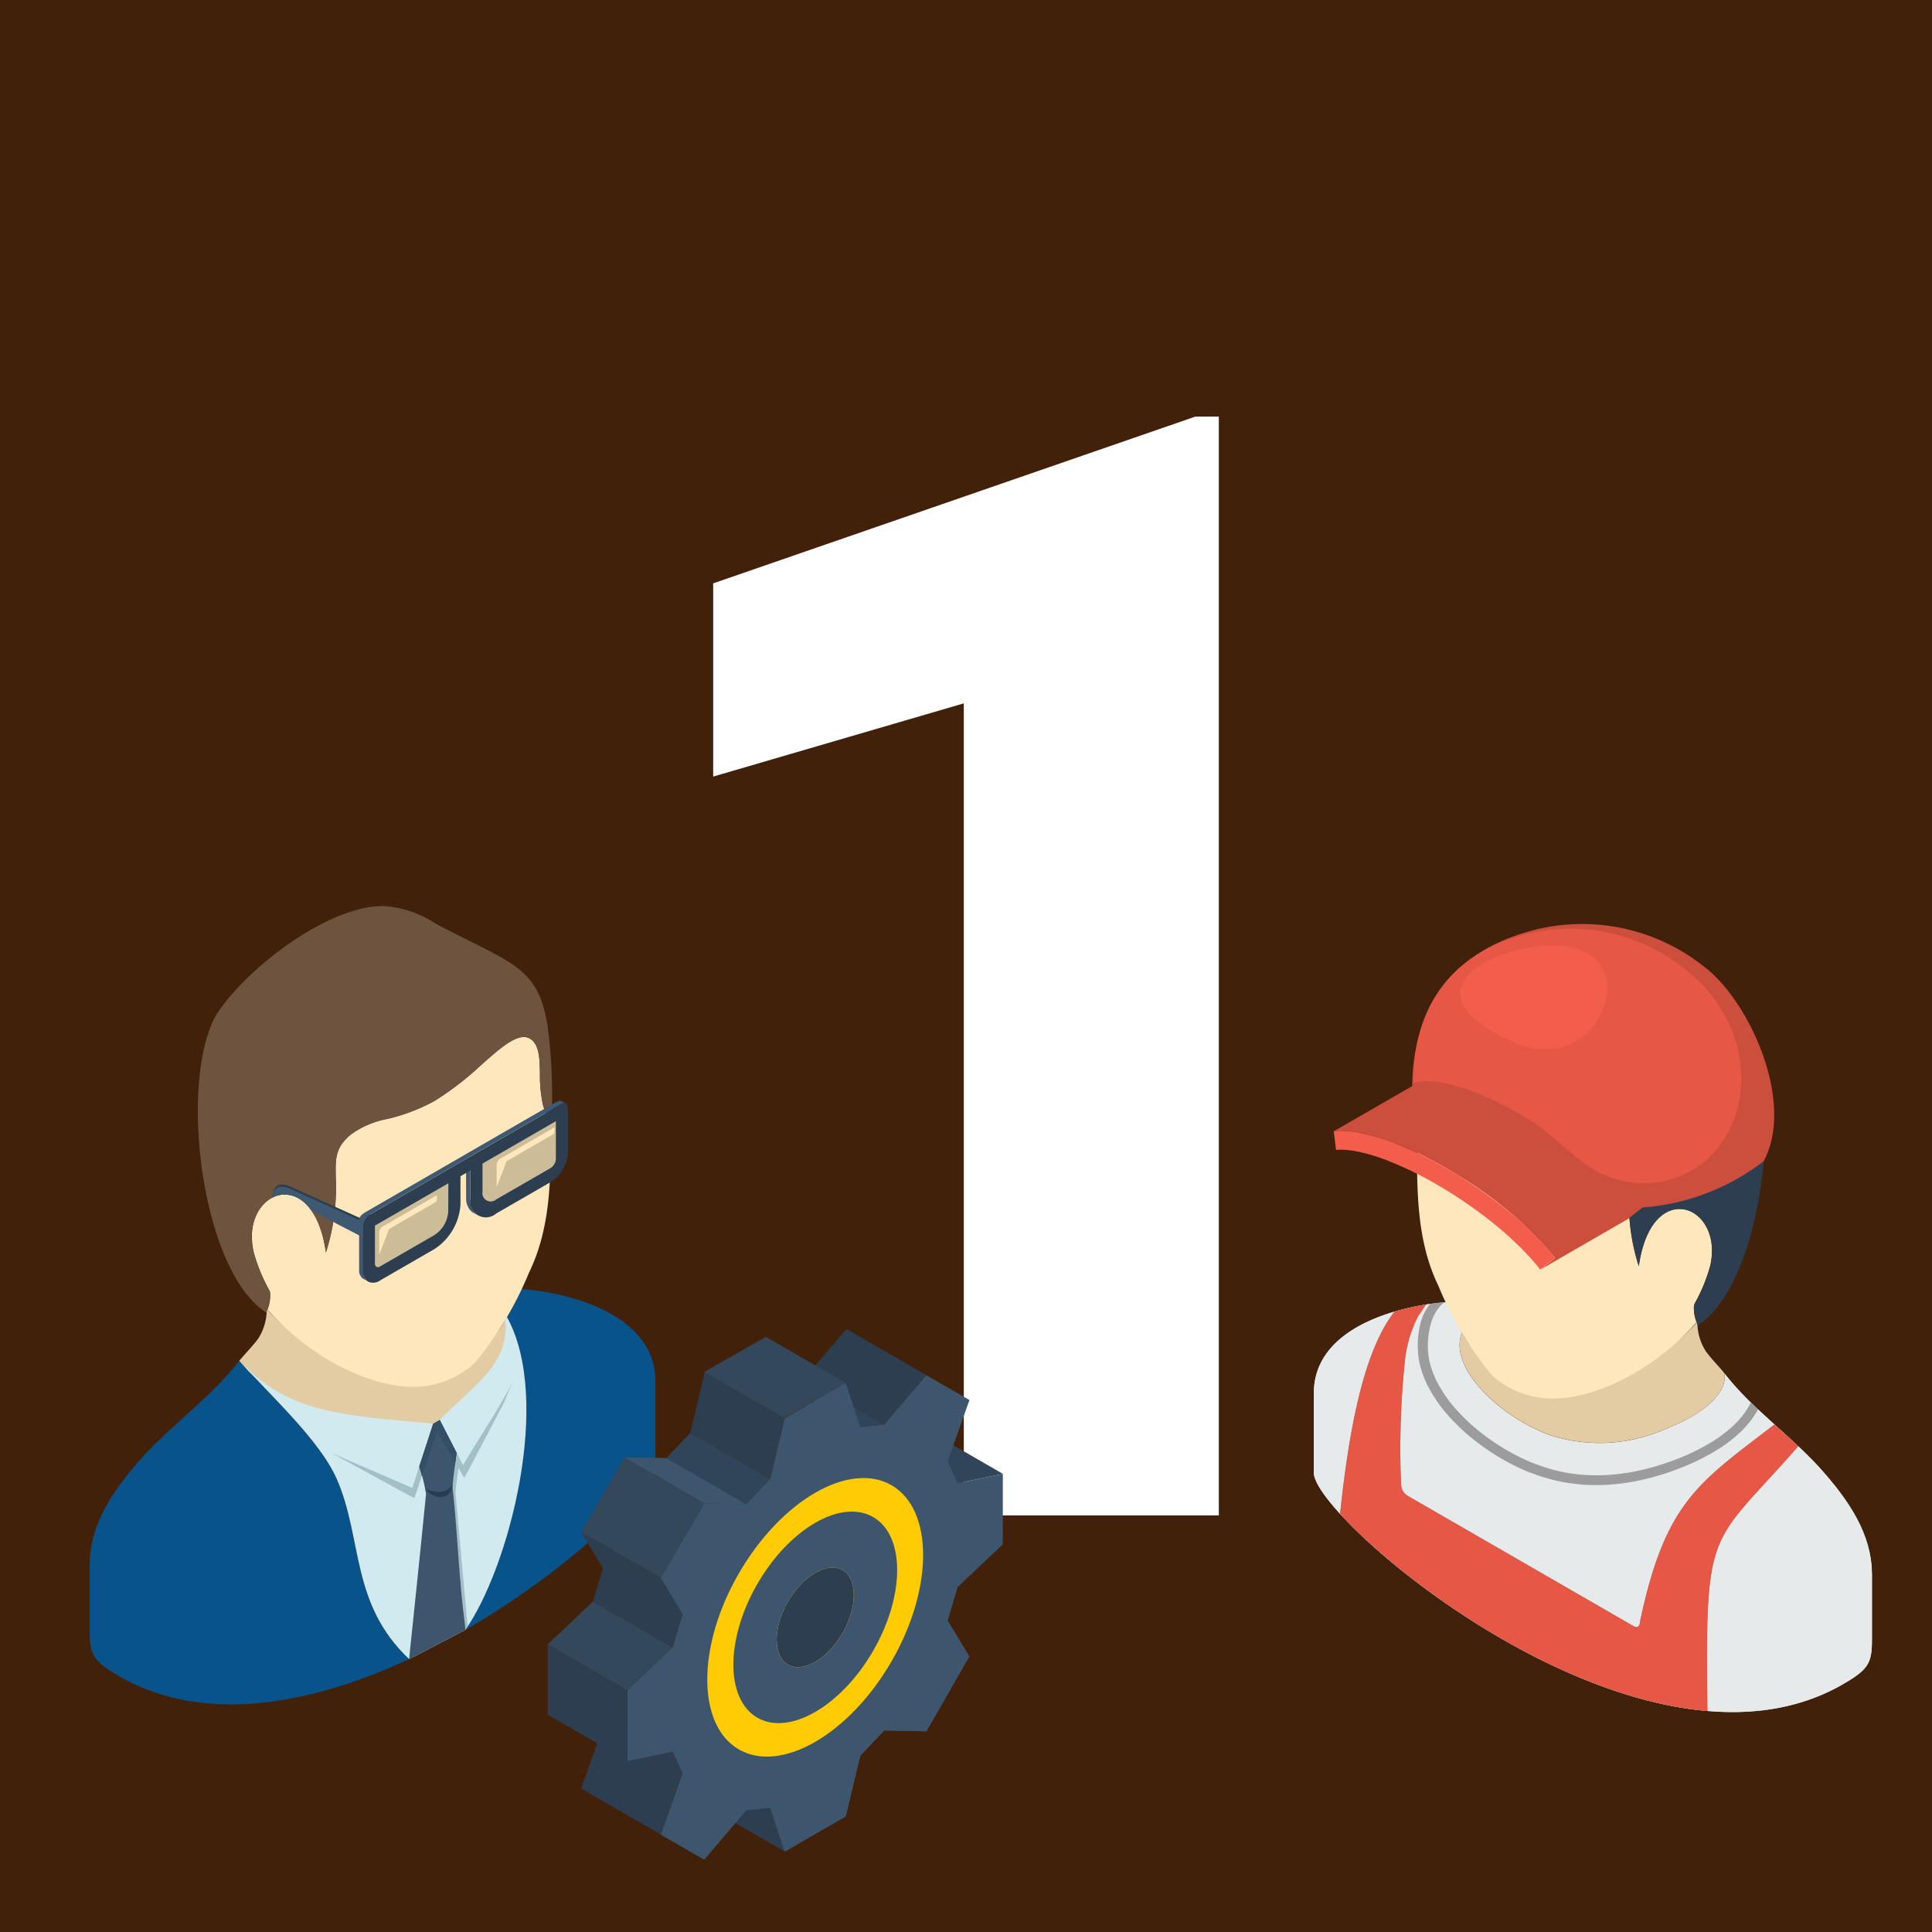 <svg xmlns="http://www.w3.org/2000/svg" width="100" height="100" viewBox="0 0 100 100">
  <g id="グループ_4631" data-name="グループ 4631" transform="translate(-111.886 -677.415)">
    <g id="地色">
      <g id="レイヤー_5" data-name="レイヤー 5">
        <rect id="長方形_221" data-name="長方形 221" width="100" height="100" transform="translate(111.886 677.415)" fill="#42210b"/>
      </g>
    </g>
    <g id="レイヤー_1" data-name="レイヤー 1">
      <g id="グループ_4624" data-name="グループ 4624">
        <path id="パス_31203" data-name="パス 31203" d="M174.972,755.852h-13.2V713.821L148.8,717.61v-10l24.961-8.633h1.211Z" fill="#fff"/>
      </g>
    </g>
    <g id="イラスト">
      <g id="グループ_4626" data-name="グループ 4626">
        <path id="パス_31204" data-name="パス 31204" d="M145.809,753.083l0-4.171c0-3.335-4.113-4.544-6.953-4.788-.241.491-.487.982-.741,1.453,2.228,4.008.321,12.575-2.139,16.2,5.573-3.219,9.829-7.47,9.83-8.691ZM124.421,748l-.135-.142c.045.049.09.095.135.142Zm-.146-.153c1.585,1.794,4.16,4.1,5.051,6.144,1.342,3.077.691,6.421,3.736,9.3-5.006,2.326-10.6,3.432-15.011.884-1.366-.789-1.524-1.12-1.524-2.373v-3.387l.015-.392.041-.386.068-.378.091-.371.116-.366.138-.361.157-.355.178-.35.2-.346.213-.342.227-.337.243-.334.255-.331.267-.327.277-.324.287-.322c1.575-1.717,3.547-3.1,4.976-4.948Z" fill="#07538a" fill-rule="evenodd"/>
        <path id="パス_31205" data-name="パス 31205" d="M124.273,747.849c.217-.275.845-.922,1.018-1.212a2.783,2.783,0,0,0,.4-1.475c2.9,3.358,9.725,5.329,12.347.565h0c.741,1.767-1.371,5.177-4.081,6.189a7.165,7.165,0,0,1-6.569-1.119l-2.605-2.374Z" fill="#e3cca4" fill-rule="evenodd"/>
        <path id="パス_31206" data-name="パス 31206" d="M136.426,748a17.974,17.974,0,0,0,2.847-4.729c1.17-2.394,1.11-5.128,1.124-7.328l-.4-1.308a7.119,7.119,0,0,1-.164-1.662c-.013-.714-.026-1.376-.4-1.712-.59-.541-1.523.284-2.619,1.252a15.671,15.671,0,0,1-2.439,1.885,9.6,9.6,0,0,1-2.439.93h0a4.685,4.685,0,0,0-1.9.814c-.824.693-.788,1.255-.773,2.246a10.953,10.953,0,0,1-.509,3.853c-.01-.074-.022-.145-.034-.216s-.024-.14-.038-.208-.027-.134-.041-.2-.032-.128-.047-.19-.033-.122-.05-.181-.035-.117-.054-.173h0c-.019-.056-.039-.11-.058-.163s-.04-.106-.06-.156-.043-.1-.065-.147-.044-.094-.066-.139-.047-.089-.071-.131-.048-.083-.073-.123-.049-.078-.075-.115-.051-.073-.076-.108h0c-.026-.035-.053-.068-.081-.1s-.054-.063-.081-.091-.055-.059-.083-.086h0c-.028-.027-.057-.053-.085-.078s-.057-.047-.086-.069h0c-.029-.023-.058-.044-.088-.064l-.089-.056h0c-.029-.017-.059-.033-.089-.048s-.06-.03-.091-.043-.06-.025-.091-.036L127,739.3h0l-.092-.022c-.031-.007-.061-.012-.091-.016l-.092-.009h0c-.031,0-.061-.005-.091-.005h0c-.03,0-.06,0-.09,0h0c-.03,0-.061,0-.091.008h0c-.029,0-.059.008-.088.014h0l-.089.021h0c-.029.008-.058.016-.087.026h0c-.028.01-.057.02-.085.032s-.056.023-.084.037h0c-.027.012-.055.027-.082.042h0c-.027.015-.054.03-.08.047h0l-.078.053h0l-.077.058c-.025.02-.049.042-.073.064h0c-.024.021-.047.043-.071.067h0c-.023.023-.046.048-.068.073h0c-.023.025-.044.051-.065.077h0c-.021.026-.042.054-.063.082h0c-.019.028-.039.056-.058.086h0c-.02.029-.037.059-.055.091s-.035.062-.052.094h0l-.048.1h0c-.015.034-.03.068-.043.1h0c-.015.035-.027.07-.04.107h0c-.012.036-.025.073-.035.111s-.022.076-.031.114h0c-.01.039-.018.078-.026.119s-.015.079-.021.121-.011.082-.017.125h0c0,.042-.008.085-.01.129s0,.086,0,.131,0,.089,0,.135,0,.091.006.137.006.093.011.141.011.1.018.142.016.1.025.147h0c.008.049.019.1.03.148a8.868,8.868,0,0,0,.831,2.011,1.794,1.794,0,0,1-.117.96c2.1,2.375,5.142,4,7.566,4A4.792,4.792,0,0,0,136.426,748Z" fill="#ffe7bd" fill-rule="evenodd"/>
        <path id="パス_31207" data-name="パス 31207" d="M123.049,729.994c-1.934,3.547-.717,13.25,2.621,15.355.068-.177.291-.881.168-1.109a8.868,8.868,0,0,1-.831-2.011c-.726-3.2,3.082-4.7,3.75.015a10.953,10.953,0,0,0,.509-3.853c-.015-.991-.051-1.553.773-2.246a4.685,4.685,0,0,1,1.9-.814h0a9.6,9.6,0,0,0,2.439-.93,15.671,15.671,0,0,0,2.439-1.885c1.1-.968,2.029-1.793,2.619-1.252.369.336.382,1,.4,1.712a7.119,7.119,0,0,0,.164,1.662l.4,1.308a27.117,27.117,0,0,0-.165-5.362c-.462-3.169-1.879-3.289-5.785-5.353a5.571,5.571,0,0,0-2.641-.915C128.864,724.224,124.5,727.652,123.049,729.994Z" fill="#6e543e" fill-rule="evenodd"/>
        <path id="パス_31208" data-name="パス 31208" d="M134.307,751.1c-4.846-.435-7.508-.553-10.034-3.256,1.586,1.795,4.162,4.1,5.053,6.146,1.342,3.077.69,6.421,3.736,9.3l2.917-1.521c2.268-3.237,4.515-11.925,2.139-16.2l-.082.15c.242,2.294-1.609,3.39-3.388,5.181h0l-.341.2Z" fill="#d1eaf0" fill-rule="evenodd"/>
        <g id="グループ_4625" data-name="グループ 4625">
          <path id="パス_31209" data-name="パス 31209" d="M134.737,751.082l-.486.2-1.026,3.145-4.175-1.8,4.279,2.336,1.177-3.418,1.415,2.373,2-3.8.555-1.288c-.449.987-1.63,2.754-2.627,4.424l-1.109-2.166Zm-5.687,1.538Z" fill="#a3c0c7" fill-rule="evenodd"/>
        </g>
        <path id="パス_31210" data-name="パス 31210" d="M133.258,763.193l2.721-1.419.113-.166-.627-6.893c-.011-.1.094-.933.211-1.8l-.872-1.7-.341.2-.721,2.215a8.4,8.4,0,0,1,.351,1.42C133.824,757.762,133.529,760.476,133.258,763.193Z" fill="#a3c0c7" fill-rule="evenodd"/>
        <path id="パス_31211" data-name="パス 31211" d="M133.062,763.295l2.917-1.521c-.048-.428-.058-.511-.106-.913-.246-2.055-.318-4.258-.563-6.451-.011-.1.093-.933.21-1.8l-.872-1.7-.341.2-.721,2.214a8.3,8.3,0,0,1,.351,1.422c-.254,2.572-.518,5.11-.774,7.562C133.125,762.673,133.1,762.907,133.062,763.295Z" fill="#3d566e" fill-rule="evenodd"/>
        <path id="パス_31212" data-name="パス 31212" d="M135.32,754.232c-.271.442-.705.52-1.419.247C134.246,754.971,135.2,755.205,135.32,754.232Z" fill="#263d52" fill-rule="evenodd"/>
        <path id="パス_31213" data-name="パス 31213" d="M135.452,753.125c.018-.138.049-.37.068-.512l-.872-1.7-.034.019-.034.02-.034.019-.034.02-.035.02-.034.019-.033.02-.034.02-.035.02-.034.019-.721,2.214c.049.162.1.327.14.483l.78-2.264Z" fill="#344e66" fill-rule="evenodd"/>
        <path id="パス_31214" data-name="パス 31214" d="M130.449,740.9v-.118l0-.036,0-.034v-.033l.005-.031,0-.03,0-.029.006-.027.006-.026.008-.025.007-.024.009-.023.01-.022.01-.02.012-.02.012-.02.014-.019.014-.018.016-.018.016-.018.017-.016.018-.017.02-.017.021-.015.022-.017.023-.015.025-.017.025-.017.027-.016.028-.017.029-.017.4-.23,4.215-2.435.243-.14h0l.7-.406,3.842-2.218.325-.187.028-.017.027-.014.026-.015.025-.013.024-.013.022-.011.023-.011.021-.009.02-.008.02-.007.017-.005.018,0,.016,0h.016l.016,0,.013,0,.014.005.22.127-.014-.005-.014,0h-.03l-.017,0-.017,0-.019.005-.019.007-.021.008-.021.009-.021.01-.023.012-.024.012-.025.014-.027.014-.027.016-.028.016-.324.186-3.842,2.219-.633.365h0l-.315.181-4.214,2.435-.4.23-.03.017-.027.017L131,740.3l-.026.017-.024.016-.023.016-.022.017-.021.015-.019.017-.019.016-.018.018-.016.017-.016.017-.013.019-.014.019-.012.02-.012.019-.011.021-.009.022-.009.023-.008.023-.007.025-.006.026-.006.029,0,.028,0,.03,0,.031,0,.032,0,.034,0,.037v2.323l0,.026,0,.025,0,.024,0,.024,0,.022,0,.023.005.023.006.022.005.021.006.021.007.019.008.02.007.019.008.018.01.018.009.018.009.016.01.017.011.016.01.014.012.014.012.015.012.014.013.012.013.013.013.011-.219-.127-.014-.012-.013-.012-.013-.012-.012-.014-.011-.014-.012-.015-.011-.014-.011-.016-.01-.017-.009-.016-.01-.018-.008-.017-.008-.019-.009-.019-.007-.019-.006-.02-.006-.021-.007-.021-.005-.022,0-.022,0-.023,0-.023,0-.024v-.024l0-.025,0-.026v-2.2Zm5.564-1.573v.04l0,.038,0,.039,0,.037,0,.037.006.035,0,.035.006.035.007.033.008.032.009.032.009.031.011.031.01.029.011.029.013.028.013.026.014.026.015.025.015.025.016.023.016.023.017.021.018.022.018.02.019.018.02.019.02.017.021.016.021.016.022.014.023.014.219.127-.022-.014-.022-.015-.022-.015-.02-.017-.02-.016-.02-.019-.018-.019-.019-.019-.018-.021-.018-.022-.016-.023-.016-.024-.014-.024-.015-.025-.015-.027-.012-.025-.012-.029-.012-.029-.011-.029-.01-.03-.01-.031-.008-.031-.008-.034-.007-.033-.007-.034-.005-.035-.005-.036,0-.036,0-.037,0-.039V738l-.219-.127Z" fill="#3f5973" fill-rule="evenodd"/>
        <path id="パス_31215" data-name="パス 31215" d="M130.67,741.022v-.041a.662.662,0,0,1,.414-.731l.4-.23,4.214-2.435.315-.181-.072.042.705-.407,3.842-2.219.324-.186c.307-.175.424-.233.473.217v2.2a1.82,1.82,0,0,1-.262.879v0a1.84,1.84,0,0,1-.632.667l-2.82,1.628a.817.817,0,0,1-1.339-.773V738l-.511.295v1.446a2.97,2.97,0,0,1-1.338,2.319l-2.82,1.628a.626.626,0,0,1-.63.062h0a.627.627,0,0,1-.261-.577Z" fill="#2c3e50" fill-rule="evenodd"/>
        <path id="パス_31216" data-name="パス 31216" d="M140.657,735.448l-3.72,2.149-.076.043v1.446a.433.433,0,0,0,.71.411l2.82-1.628a.57.57,0,0,0,.188-.2h0a.546.546,0,0,0,.078-.262Z" fill="#ccbc97" fill-rule="evenodd"/>
        <path id="パス_31217" data-name="パス 31217" d="M135.093,738.661l-3.8,2.191v1.96a.188.188,0,0,0,.077.173h0a.187.187,0,0,0,.188-.019l2.82-1.628a1.574,1.574,0,0,0,.71-1.231Z" fill="#ccbc97" fill-rule="evenodd"/>
        <path id="パス_31218" data-name="パス 31218" d="M132,741.094l-.488,1.274V741.21a.314.314,0,0,1,.024-.117.419.419,0,0,1,.116-.165.2.2,0,0,1,.039-.027l2.813-1.625v.216a.2.2,0,0,1-.09.155L132.075,741A.19.19,0,0,0,132,741.094Z" fill="#ffe7bd" fill-rule="evenodd"/>
        <path id="パス_31219" data-name="パス 31219" d="M138.083,737.58l-.489,1.274V737.7a.4.4,0,0,1,.179-.31l2.813-1.624v.215a.2.2,0,0,1-.089.156l-2.337,1.348A.188.188,0,0,0,138.083,737.58Z" fill="#ffe7bd" fill-rule="evenodd"/>
        <path id="パス_31220" data-name="パス 31220" d="M125.977,739.35l.055-.252c.085-.382.484-.451.845-.287l3.63,1.643,0,.005-.009.023-.007.024-.008.025-.006.026-.006.027,0,.029,0,.03-.005.031v.033l0,.034,0,.036v.446l-2.444-1.275c-.018-.027-.038-.053-.056-.078h0c-.026-.035-.053-.068-.081-.1s-.054-.063-.081-.092-.055-.059-.083-.085h0c-.028-.027-.057-.053-.085-.077s-.057-.049-.086-.071h0c-.029-.022-.058-.044-.087-.063l-.09-.057h0c-.029-.016-.059-.033-.089-.048s-.06-.029-.091-.043l-.09-.035c-.031-.011-.061-.02-.091-.029h0c-.032-.009-.062-.016-.092-.022l-.091-.017-.092-.009h0l-.091,0h0c-.03,0-.06,0-.09,0h0l-.091.008h0l-.088.015h0c-.03.006-.059.012-.089.021h0c-.029.007-.058.016-.087.026h0c-.028.009-.057.019-.085.031s-.056.023-.084.037h0c-.018.008-.021.083-.038.091Zm4.693,1.63v.357h0v-.356Z" fill="#2c3e50" fill-rule="evenodd"/>
        <path id="パス_31221" data-name="パス 31221" d="M125.963,739.412l.046-.2c.088-.382.483-.45.844-.287l3.846,1.739a1.312,1.312,0,0,0-.029.315v.482l-2.665-1.389-.056-.078h0c-.026-.035-.053-.068-.081-.1s-.054-.063-.081-.093-.055-.057-.083-.084h0c-.028-.027-.057-.053-.085-.078s-.057-.047-.086-.069h0c-.029-.023-.058-.044-.087-.064l-.09-.056h0c-.029-.017-.059-.034-.089-.048s-.06-.03-.091-.043-.06-.025-.09-.036-.061-.02-.091-.029h0l-.092-.022c-.031-.007-.061-.012-.091-.016l-.092-.009h0a.7.7,0,0,0-.091-.005h0c-.03,0-.06,0-.09,0h0c-.03,0-.061,0-.091.008h0c-.029,0-.059.008-.088.014h0l-.089.021h0c-.029.008-.058.016-.087.026h0c-.028.01-.057.02-.085.032s-.056.023-.084.037h0C126,739.394,125.981,739.4,125.963,739.412Z" fill="#3f5973" fill-rule="evenodd"/>
      </g>
      <g id="グループ_4629" data-name="グループ 4629">
        <g id="グループ_4627" data-name="グループ 4627">
          <path id="パス_31222" data-name="パス 31222" d="M179.89,753.647l0-4.113c0-3.29,4.056-4.484,6.859-4.725.237.485.48.971.732,1.434l.08.148c-.732,1.744,1.848,4.3,4.523,5.3a8.372,8.372,0,0,0,5.983-.3c2.028-.786,3.264-1.9,3.071-2.908,1.41,1.822,3.356,3.187,4.91,4.881l.282.318.273.32.263.323.253.326.238.329.225.333.21.337.194.341.175.345.155.351.137.355.112.362.091.367.067.372.041.381.014.386v3.342c0,1.236-.157,1.562-1.5,2.34C196.886,770.591,179.891,756.074,179.89,753.647Z" fill="#e6eaeb" fill-rule="evenodd"/>
          <path id="パス_31223" data-name="パス 31223" d="M179.89,753.647l0-4.113c0-2.975,3.315-4.236,6.022-4.628a2.776,2.776,0,0,0-.524,1.158,4.594,4.594,0,0,0-.014,1.907,5.3,5.3,0,0,0,.529,1.366,7.415,7.415,0,0,0,.938,1.327,10.769,10.769,0,0,0,1.856,1.655,11.738,11.738,0,0,0,2.231,1.25l.126.047.273.1a8.836,8.836,0,0,0,1.793.463,9.515,9.515,0,0,0,1.891.091,11.14,11.14,0,0,0,1.893-.262,13.565,13.565,0,0,0,1.944-.6,11.915,11.915,0,0,0,1.746-.838,7.547,7.547,0,0,0,1.356-1,4.921,4.921,0,0,0,.944-1.2c1.052.995,2.179,1.927,3.154,2.988l.282.318.273.32.263.323.253.326.238.329.225.333.21.337.194.341.175.345.155.351.137.355.112.362.091.367.067.372.041.381.014.386v3.342c0,1.236-.157,1.562-1.5,2.34C196.886,770.591,179.891,756.074,179.89,753.647Z" fill="#e6eaeb" fill-rule="evenodd"/>
          <path id="パス_31224" data-name="パス 31224" d="M201.136,748.485c-.214-.271-.835-.91-1-1.2a2.727,2.727,0,0,1-.392-1.454c-2.863,3.311-9.6,5.256-12.181.556h0c-.731,1.744,1.848,4.3,4.523,5.3a8.372,8.372,0,0,0,5.983-.3C200.093,750.607,201.329,749.494,201.136,748.485Z" fill="#e3cca4" fill-rule="evenodd"/>
          <path id="パス_31225" data-name="パス 31225" d="M185.952,744.9c.031,0,.064-.008.1-.014l.045-.005.088-.012.053-.006.08-.01.063-.007.067-.007.072-.008.062-.006.071-.007.05,0a.539.539,0,0,0-.093.042.632.632,0,0,0-.109.074,2.461,2.461,0,0,0-.614,1.245,4.073,4.073,0,0,0-.015,1.684,4.8,4.8,0,0,0,.48,1.235,6.887,6.887,0,0,0,.873,1.234,10.274,10.274,0,0,0,1.769,1.576,11.273,11.273,0,0,0,2.133,1.193l.109.042.27.1a8.355,8.355,0,0,0,1.688.436,9.01,9.01,0,0,0,1.793.086,10.734,10.734,0,0,0,1.808-.249,13.13,13.13,0,0,0,1.871-.574,11.253,11.253,0,0,0,1.669-.8,7.074,7.074,0,0,0,1.264-.933,4.253,4.253,0,0,0,.912-1.2h0c.024.025.049.049.074.074h0l.07.068.006.005h0l.005.005c.023.022.046.045.07.066l0,0h0l0,.005.065.062.013.013.007.006.053.051.007.007a4.921,4.921,0,0,1-.944,1.2,7.547,7.547,0,0,1-1.356,1,11.915,11.915,0,0,1-1.746.838,13.565,13.565,0,0,1-1.944.6,11.14,11.14,0,0,1-1.893.262,9.515,9.515,0,0,1-1.891-.091,8.836,8.836,0,0,1-1.793-.463l-.273-.1-.126-.047a11.738,11.738,0,0,1-2.231-1.25,10.769,10.769,0,0,1-1.856-1.655,7.415,7.415,0,0,1-.938-1.327,5.3,5.3,0,0,1-.529-1.366,4.594,4.594,0,0,1,.014-1.907,2.776,2.776,0,0,1,.524-1.158Z" fill="#9c9c9c" fill-rule="evenodd"/>
          <path id="パス_31226" data-name="パス 31226" d="M189.147,748.636a17.723,17.723,0,0,1-2.809-4.666c-1.154-2.361-1.1-5.058-1.109-7.23l.395-1.289a6.871,6.871,0,0,0,.162-1.639c.014-.705.026-1.359.391-1.691.581-.533,1.5.281,2.583,1.237a15.461,15.461,0,0,0,2.407,1.858,9.338,9.338,0,0,0,2.406.917l0,0a4.646,4.646,0,0,1,1.873.8c.812.683.776,1.239.762,2.215a10.788,10.788,0,0,0,.5,3.8q.015-.109.033-.213c.012-.07.024-.138.037-.205s.027-.132.042-.2l.045-.187c.016-.061.033-.12.05-.178s.035-.115.053-.17h0q.028-.084.057-.162c.02-.052.039-.1.06-.154s.041-.1.064-.144.043-.093.065-.138.046-.087.07-.129.047-.083.071-.122.049-.077.074-.113.051-.072.076-.107h0c.026-.034.052-.066.079-.1s.053-.062.08-.091.055-.057.082-.083h0c.028-.028.056-.053.084-.077s.056-.047.085-.069h0c.029-.022.058-.043.087-.062s.058-.038.087-.056h0c.03-.017.059-.033.089-.048s.059-.029.089-.042.059-.024.09-.035.06-.02.089-.028h0c.031-.009.06-.016.091-.023s.06-.011.09-.015.06-.008.09-.01h0c.03,0,.06,0,.089,0h0a.873.873,0,0,1,.09,0h0a.879.879,0,0,1,.089.009h0c.03,0,.059.008.088.014h0l.086.019h0c.03.009.058.017.087.027h0l.083.03.083.037h0c.028.013.054.027.082.042h0c.026.015.053.03.079.047h0c.025.017.052.034.077.052h0l.075.058c.025.019.049.04.072.061h0c.024.022.048.045.071.068h0c.022.023.044.046.066.071h0c.022.025.044.05.065.077h0c.021.025.041.053.061.08h0c.02.027.039.056.058.084h0c.019.03.037.06.055.09s.034.061.05.094h0l.048.1h0c.015.034.029.068.043.1h0c.014.035.027.069.039.1h0c.012.036.024.073.034.11s.021.074.031.112h0c.009.039.018.077.025.117s.015.079.021.12.012.082.016.123h0c0,.042.009.084.01.127s.006.086.006.13,0,.087,0,.133,0,.089-.006.135-.007.092-.011.139-.012.094-.018.142-.015.095-.024.143h0c-.01.049-.019.1-.031.147a8.687,8.687,0,0,1-.819,1.983,1.768,1.768,0,0,0,.115.948c-2.068,2.343-5.072,3.949-7.463,3.946A4.72,4.72,0,0,1,189.147,748.636Z" fill="#ffe7bd" fill-rule="evenodd"/>
          <path id="パス_31227" data-name="パス 31227" d="M202.344,730.87c1.908,3.5.707,13.071-2.586,15.148-.068-.174-.287-.869-.166-1.094a8.687,8.687,0,0,0,.819-1.983c.717-3.155-3.04-4.634-3.7.014a10.788,10.788,0,0,1-.5-3.8c.014-.976.05-1.532-.762-2.215a4.646,4.646,0,0,0-1.873-.8l0,0a9.338,9.338,0,0,1-2.406-.917,15.461,15.461,0,0,1-2.407-1.858c-1.081-.956-2-1.77-2.583-1.237-.365.332-.377.986-.391,1.691a6.871,6.871,0,0,1-.162,1.639l-.395,1.289a26.687,26.687,0,0,1,.163-5.289c.456-3.126,1.854-3.244,5.708-5.281a5.5,5.5,0,0,1,2.6-.9C196.607,725.178,200.912,728.56,202.344,730.87Z" fill="#2c3e50" fill-rule="evenodd"/>
        </g>
        <path id="パス_31228" data-name="パス 31228" d="M194.244,739.272c-1.381-1.726-1.262-2.484-3.342-3.675-2.349-1.345-4.686-2.109-5.918-1.722-.06-3.913,1.852-6.833,5.332-8.025a10.134,10.134,0,0,1,9.775,1.6c2.308,1.741,4.736,6.968,3.084,10.07a11.68,11.68,0,0,1-6.274,2.394A4.92,4.92,0,0,1,194.244,739.272Z" fill="#cc4e3d" fill-rule="evenodd"/>
        <path id="パス_31229" data-name="パス 31229" d="M191.617,743.127l4.513-2.605.771-.606-.052-.065-.051-.064-.054-.066-.055-.066-.057-.065-.057-.068-.058-.067-.059-.067-.057-.065-.057-.063-.057-.062-.057-.061-.055-.06-.055-.059-.055-.057-.054-.057h0l-.124-.127-.125-.124-.127-.126-.13-.124-.132-.124-.134-.123-.135-.122-.137-.122-.14-.121-.141-.12-.142-.12-.144-.118-.144-.117-.147-.117-.148-.116-.149-.114-.158-.119-.159-.118-.16-.116-.161-.115-.161-.115-.163-.112-.163-.111-.164-.109-.165-.109-.165-.1-.165-.106-.165-.1-.166-.1-.167-.1-.165-.1-.166-.095-.156-.089-.156-.087-.155-.084-.156-.084-.156-.082-.154-.079-.155-.078-.154-.077-.154-.074-.154-.073-.153-.071-.152-.068-.151-.067-.15-.065-.149-.062-.149-.06-.145-.057-.144-.055-.142-.053-.141-.05-.14-.048-.139-.045-.137-.044-.136-.041-.134-.039-.132-.036-.131-.034-.129-.03-.127-.029-.125-.025-.124-.023-.121-.021-.079-.012-.077-.012-.078-.009-.076-.008-.075-.008-.074-.006-.073-.005-.072,0-.073,0h-.213l-.068,0-.067,0-.065.006-.064.006-4.514,2.6.064-.006.066-.005.068-.005.067,0,.07,0h.143l.073,0,.072,0,.073.006.075.005.075.008.076.008.077.011L182,736l.08.012.121.021.122.023.126.025.127.029.13.031.129.033.133.036.135.039.135.041.137.044.14.045.139.049.141.049.143.053.144.055.144.058.149.06.149.063.151.064.151.067.152.068.152.07.154.073.154.075.154.076.155.078.155.079.155.082.155.084.157.084.155.087.155.089.166.1.167.1.166.1.165.1.166.1a19.816,19.816,0,0,1,4.875,4.183Z" fill="#cc4e3d" fill-rule="evenodd"/>
        <path id="パス_31230" data-name="パス 31230" d="M181.04,736.939a2.482,2.482,0,0,1,.4-.013,4.574,4.574,0,0,1,.491.052,9.393,9.393,0,0,1,1.935.572h0a18.63,18.63,0,0,1,2.329,1.143,23.2,23.2,0,0,1,2.5,1.659,18.613,18.613,0,0,1,2.092,1.839c.144.148.284.3.418.451s.265.308.4.485l.771-.605c-.134-.171-.284-.349-.443-.528s-.3-.336-.448-.484v0a19.622,19.622,0,0,0-2.2-1.934,24.141,24.141,0,0,0-2.614-1.733,19.7,19.7,0,0,0-2.453-1.2,10.255,10.255,0,0,0-2.146-.631,5.207,5.207,0,0,0-.6-.063,3.651,3.651,0,0,0-.551.016Z" fill="#f25e4b" fill-rule="evenodd"/>
        <g id="グループ_4628" data-name="グループ 4628">
          <path id="パス_31231" data-name="パス 31231" d="M184.072,745.3a13.542,13.542,0,0,1,1.623-.362c-.125.191-.266.4-.409.608a6.523,6.523,0,0,0-.687,2.338,44.106,44.106,0,0,0-.193,6.388.706.706,0,0,0,.322.556l11.713,6.758c.177.1.322.019.322-.186,1.32-6.295,3.063-7.235,6.965-10.254.413.375.828.748,1.232,1.129-4.58,5.244-4.825,3.941-4.7,13.7-7.568-.651-15.827-6.708-19.012-10.205.4-3.754,1.092-8.224,2.788-10.424Z" fill="gray" fill-rule="evenodd"/>
          <path id="パス_31232" data-name="パス 31232" d="M184.072,745.3a13.542,13.542,0,0,1,1.623-.362c-.125.191-.266.4-.409.608a6.523,6.523,0,0,0-.687,2.338,44.106,44.106,0,0,0-.193,6.388.706.706,0,0,0,.322.556l11.713,6.758c.177.1.322.019.322-.186,1.32-6.295,3.063-7.235,6.965-10.254.413.375.828.748,1.233,1.129h0c-4.58,5.244-4.825,3.941-4.7,13.7-7.568-.651-15.827-6.708-19.012-10.205.4-3.754,1.092-8.224,2.788-10.424Z" fill="#e65745" fill-rule="evenodd"/>
        </g>
        <path id="パス_31233" data-name="パス 31233" d="M190.528,735.066c-2.174-1.244-4.336-1.952-5.476-1.594-.057-3.621,1.713-6.324,4.933-7.426a9.38,9.38,0,0,1,9.047,1.481,7.49,7.49,0,0,1,2.767,4.027c1.205,4.849-2.866,8.359-6.846,6.687C193.406,737.592,192.6,736.251,190.528,735.066Z" fill="#e65745" fill-rule="evenodd"/>
        <path id="パス_31234" data-name="パス 31234" d="M192.308,726.363c5.062.048,2.425,6.877-1.87,5.073C184.307,728.861,189.037,726.333,192.308,726.363Z" fill="#f25e4b" fill-rule="evenodd"/>
      </g>
      <g id="グループ_4630" data-name="グループ 4630">
        <path id="パス_31235" data-name="パス 31235" d="M163.792,753.7l-4.136-2.388-2.34.488,4.136,2.388Z" fill="#304559" fill-rule="evenodd"/>
        <path id="パス_31236" data-name="パス 31236" d="M159.833,748.593,155.7,746.2l-2.183,2.56,4.136,2.388Z" fill="#2c3e50" fill-rule="evenodd"/>
        <path id="パス_31237" data-name="パス 31237" d="M157.651,751.152l-4.136-2.388-1.241.123,4.136,2.388Z" fill="#304559" fill-rule="evenodd"/>
        <path id="パス_31238" data-name="パス 31238" d="M155.663,749l-4.136-2.388-.1.057-.1.057-.1.057-.1.057-.1.056-.1.057-.1.057-.1.057-.1.057-.1.057-.1.057-.1.057-.1.057-.1.057-.1.056-.1.057-.1.057-.1.057-.1.057-.1.057-.1.057-.1.057-.1.057-.1.057-.1.056-.1.057-.1.057-.1.057-.1.057-.1.057-.1.057-.1.057,4.136,2.388.1-.057.1-.057.1-.057.1-.056.1-.057.1-.057.1-.057.1-.057.1-.057.1-.057.1-.057.1-.057.1-.057.1-.057.1-.056.1-.057.1-.057.1-.057.1-.057.1-.057.1-.057.1-.057.1-.057.1-.057.1-.056.1-.057.1-.057.1-.057.1-.057.1-.057.1-.057Z" fill="#34485c" fill-rule="evenodd"/>
        <path id="パス_31239" data-name="パス 31239" d="M152.5,750.829l-4.136-2.388-.747,3.133,4.136,2.388Z" fill="#2c3e50" fill-rule="evenodd"/>
        <path id="パス_31240" data-name="パス 31240" d="M151.755,753.963l-4.136-2.388-1.241,1.311,4.136,2.388Z" fill="#304559" fill-rule="evenodd"/>
        <path id="パス_31241" data-name="パス 31241" d="M150.515,755.273l-4.136-2.388-2.182-.04,4.136,2.388Z" fill="#3d566e" fill-rule="evenodd"/>
        <path id="パス_31242" data-name="パス 31242" d="M148.332,755.233l-4.136-2.388-.069.121-.07.121-.07.121-.069.121-.07.121-.07.121-.069.121-.07.121-.07.12-.07.121-.069.121-.07.121-.07.121-.069.121-.07.121-.07.121-.069.121-.07.121-.07.121-.069.121-.07.121-.07.121-.069.121-.07.121-.07.121-.07.121-.069.121-.07.121-.07.121-.069.121-.07.121-.07.121L146.1,759.1l.07-.121.07-.121.069-.121.07-.121.07-.121.069-.121.07-.121.07-.121.07-.121.069-.121.07-.121.07-.121.069-.121.07-.121.07-.121.069-.121.07-.121.07-.121.069-.121.07-.121.07-.121.07-.121.069-.121.07-.121.07-.121.069-.121.07-.121.07-.121.069-.121.07-.121.07-.121Z" fill="#34485c" fill-rule="evenodd"/>
        <path id="パス_31243" data-name="パス 31243" d="M146.1,759.1l-4.136-2.388,1.127,1.87-.515,1.729,4.136,2.388.515-1.73Z" fill="#2c3e50" fill-rule="evenodd"/>
        <path id="パス_31244" data-name="パス 31244" d="M146.713,762.7l-4.136-2.388-2.34,2.215,4.136,2.388Z" fill="#34485c" fill-rule="evenodd"/>
        <path id="パス_31245" data-name="パス 31245" d="M144.373,764.911l-4.136-2.388v3.648l2.56,1.478-.831,2.34,4.135,2.388,1.127-3.17-.515-1.136-2.34-1.351Z" fill="#2c3e50" fill-rule="evenodd"/>
        <path id="パス_31246" data-name="パス 31246" d="M151.755,770.982l-4.136-2.388.747,2.271,4.136,2.388Z" fill="#2c3e50" fill-rule="evenodd"/>
        <path id="パス_31247" data-name="パス 31247" d="M152.672,763.574l-4.136-2.388.074.039.077.032.08.025.082.019.085.012.086.006h.088l.089-.006.091-.013.092-.019.093-.025.094-.03.095-.036.095-.042.1-.047.1-.053.1-.058.1-.063.1-.068.1-.073.093-.078.093-.083.092-.088.091-.092.089-.1.088-.1.086-.105.084-.109.082-.113.08-.117.077-.121.075-.125.071-.127.066-.127.062-.128.057-.127.052-.128.049-.127.043-.126.039-.126.035-.125.03-.124.025-.122.021-.12.016-.119.011-.117.007-.114,0-.112,0-.109-.007-.107-.011-.1-.016-.1-.021-.1-.025-.093-.03-.088-.035-.085-.039-.081-.043-.076-.049-.072-.052-.067-.057-.061-.062-.056-.066-.051-.071-.045,4.136,2.388.071.045.066.05.062.056.057.062.052.067.048.071.043.077.039.08.035.085.03.089.025.093.021.1.016.1.011.1.007.106,0,.109,0,.112-.007.114-.011.117-.016.119-.021.121-.025.122-.03.124-.035.125-.039.126-.043.126-.048.127-.052.128-.057.128-.062.127-.066.127-.071.127-.075.125-.077.121-.08.117-.081.113-.085.109-.086.106-.088.1-.089.1-.091.092-.092.087-.093.083-.093.078-.095.073-.1.068-.1.063-.1.058-.1.053-.1.048-.095.042-.1.036-.094.031-.093.025-.092.018-.091.013-.089.006h-.088l-.086-.006-.084-.012-.082-.018-.079-.026-.077-.031Z" fill="#2c3e50" fill-rule="evenodd"/>
        <path id="パス_31248" data-name="パス 31248" d="M160.938,761.291l.514-1.73,2.34-2.214V753.7l-2.34.488-.514-1.137,1.126-3.17-2.231-1.287-2.182,2.559-1.241.123L155.663,749l-3.16,1.825-.748,3.134-1.24,1.31-2.183-.04q-1.114,1.932-2.231,3.864l1.127,1.87-.515,1.73-2.34,2.214v3.648l2.34-.488.515,1.136-1.126,3.17,2.231,1.288,2.182-2.56,1.24-.123.748,2.271,3.16-1.825.747-3.133,1.242-1.311,2.181.041q1.116-1.932,2.231-3.865l-1.126-1.869Zm-5.443.653c-.78,1.35-2.044,2.08-2.823,1.63s-.781-1.91,0-3.26,2.043-2.081,2.823-1.63S156.275,760.594,155.495,761.944Z" fill="#3d566e" fill-rule="evenodd"/>
        <path id="パス_31249" data-name="パス 31249" d="M147.346,756.94,146.1,759.1l1.127,1.87-.515,1.73-2.34,2.214v3.648l2.34-.488.515,1.136-1.126,3.17,2.231,1.288,2.182-2.56,1.24-.123.748,2.271,3.16-1.825.747-3.133,1.242-1.311,2.181.041,1.245-2.156-5.459-3.153c-.04.077-.081.152-.124.228-.78,1.35-2.044,2.08-2.823,1.63s-.781-1.91,0-3.26c.043-.076.088-.15.135-.221Z" fill="#3d566e" fill-rule="evenodd"/>
        <path id="パス_31250" data-name="パス 31250" d="M158.031,763.408c2.181-3.776,2.181-7.858,0-9.118s-5.716.783-7.9,4.559-2.18,7.859,0,9.117,5.715-.781,7.9-4.558Zm-2.536-1.464c-.78,1.35-2.044,2.08-2.823,1.63s-.781-1.91,0-3.26,2.043-2.081,2.823-1.63S156.275,760.594,155.495,761.944Z" fill="#ffcb05" fill-rule="evenodd"/>
        <path id="パス_31251" data-name="パス 31251" d="M151.086,759.4c1.655-2.868,4.339-4.418,5.995-3.462s1.656,4.055,0,6.923-4.34,4.416-5.995,3.461-1.656-4.056,0-6.922Zm4.409,2.545c.78-1.35.78-2.811,0-3.26s-2.044.279-2.823,1.63-.781,2.81,0,3.26S154.715,763.294,155.495,761.944Z" fill="#3d566e" fill-rule="evenodd"/>
      </g>
    </g>
  </g>
</svg>

